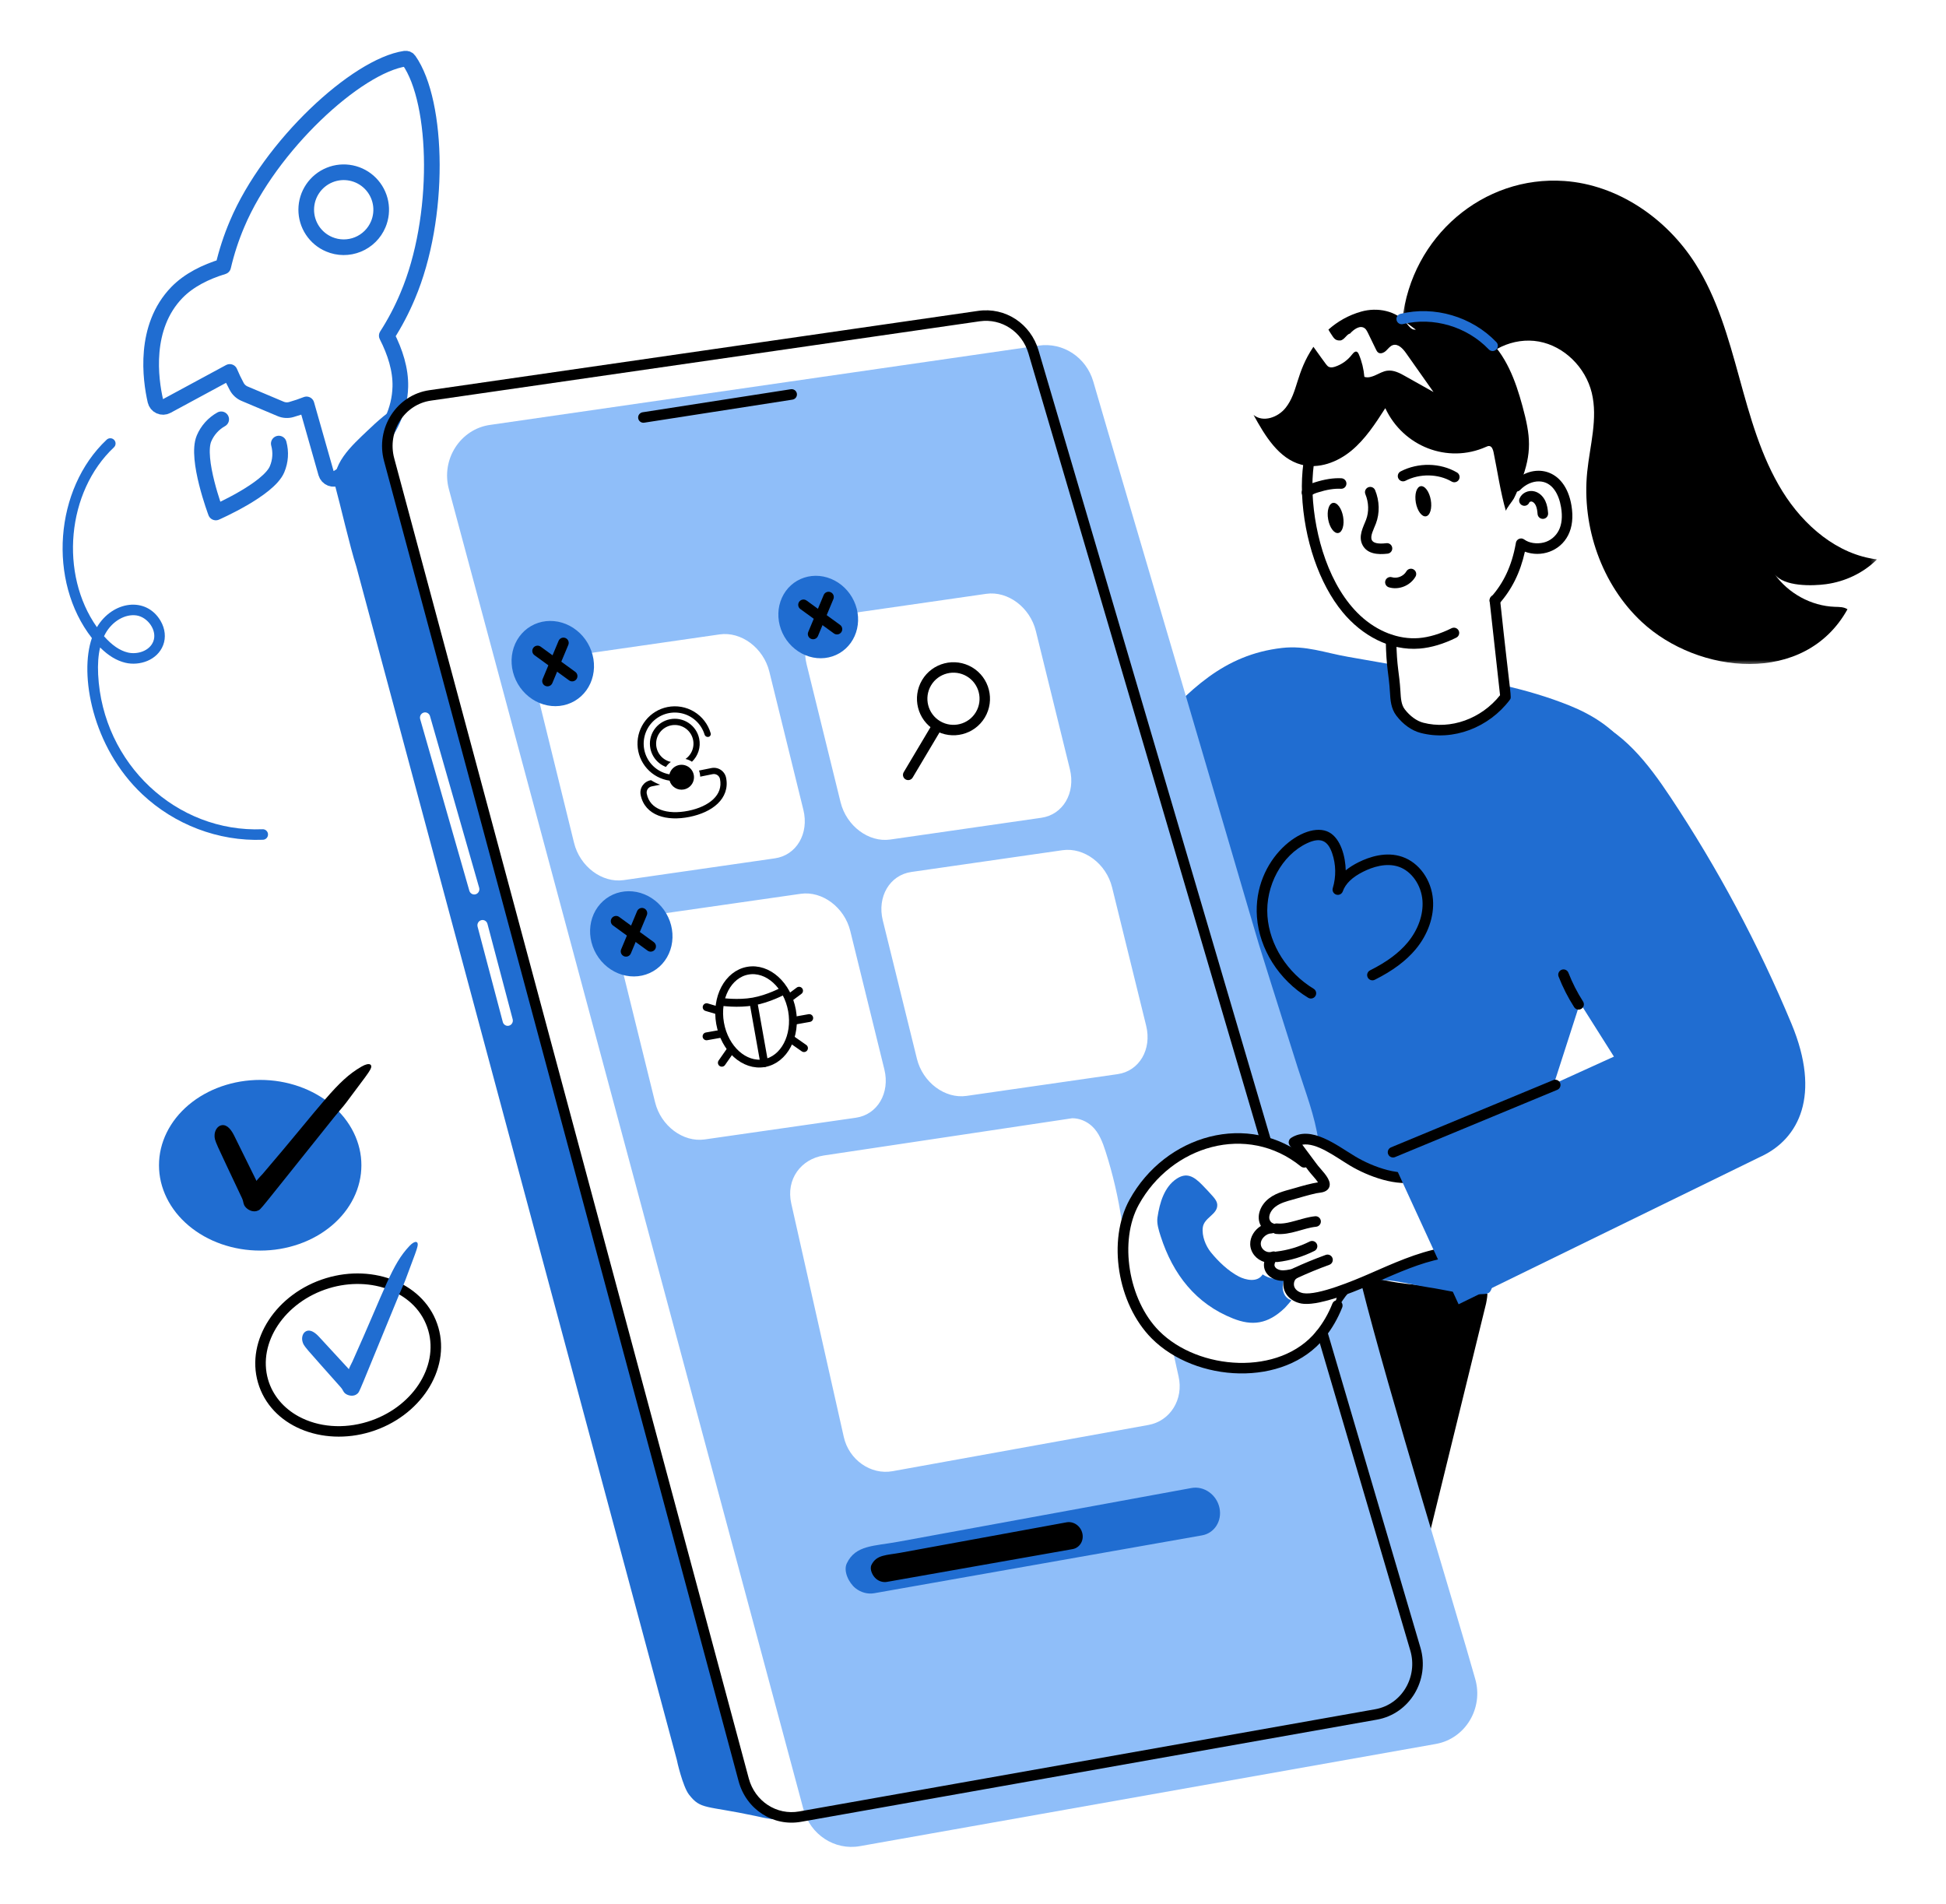 <?xml version="1.0" encoding="UTF-8"?> <svg xmlns="http://www.w3.org/2000/svg" width="373" height="365" viewBox="0 0 373 365" fill="none"><g clip-path="url(#clip0_1557_10057)"><path d="M78.389 11.563C78.311 11.446 78.201 11.353 78.072 11.297C77.942 11.24 77.8 11.222 77.66 11.243C68.341 12.617 51.763 27.965 45.458 42.895C44.328 45.542 43.431 48.282 42.777 51.084C39.383 52.119 36.211 53.699 33.918 56.048C27.455 62.708 28.84 72.677 29.778 76.817C29.83 77.043 29.933 77.255 30.08 77.436C30.227 77.616 30.413 77.76 30.624 77.857C30.836 77.953 31.067 78 31.299 77.993C31.532 77.986 31.759 77.926 31.965 77.817L44.038 71.292C44.434 72.241 44.878 73.17 45.369 74.074C45.701 74.702 46.242 75.195 46.898 75.467L53.78 78.371C54.434 78.651 55.164 78.694 55.846 78.493C56.831 78.216 57.8 77.888 58.751 77.512L62.499 90.701C62.565 90.924 62.68 91.129 62.837 91.3C62.995 91.471 63.189 91.603 63.405 91.687C63.622 91.771 63.855 91.804 64.086 91.784C64.317 91.763 64.541 91.69 64.739 91.569C68.367 89.367 76.493 83.395 76.733 74.128C76.815 70.844 75.74 67.486 74.135 64.342C75.692 61.917 77.035 59.36 78.147 56.7C84.496 41.767 84.05 19.632 78.389 11.563ZM63.09 46.821C61.78 46.269 60.664 45.341 59.882 44.154C59.1 42.967 58.688 41.575 58.697 40.154C58.706 38.733 59.136 37.347 59.934 36.17C60.731 34.994 61.859 34.08 63.176 33.545C64.492 33.01 65.938 32.877 67.33 33.163C68.722 33.45 69.998 34.142 70.996 35.154C71.994 36.165 72.67 37.45 72.938 38.846C73.206 40.241 73.054 41.685 72.501 42.995C72.136 43.864 71.602 44.654 70.93 45.317C70.259 45.98 69.463 46.505 68.589 46.86C67.715 47.215 66.779 47.395 65.836 47.388C64.892 47.382 63.959 47.189 63.09 46.821Z" stroke="#206DD1" stroke-width="3" stroke-linecap="round" stroke-linejoin="round"></path><path d="M42.397 80.369C40.921 81.192 39.762 82.484 39.104 84.041C37.478 87.913 41.367 98.226 41.367 98.226C41.367 98.226 51.475 93.813 53.105 89.946C53.766 88.388 53.883 86.653 53.437 85.021" stroke="#206DD1" stroke-width="3" stroke-linecap="round" stroke-linejoin="round"></path></g><path d="M150.357 348.082C149.835 347.993 149.867 348.468 147.668 347.398C145.18 346.186 143.284 343.877 142.548 341.144C142.543 341.129 74.588 88.113 74.588 88.113C74.053 86.126 74.147 83.979 74.848 82.052C75.511 80.234 76.301 79.147 77.772 77.986C78.088 77.738 78.437 77.342 78.249 76.984C77.749 76.982 77.279 77.219 76.841 77.469C74.444 78.836 72.36 80.706 70.355 82.626C67.533 85.328 63.112 89.188 64.382 93.673C65.071 96.107 67.108 104.932 68.313 108.646C86.692 177.079 100.233 227.488 118.489 295.469C120.635 303.455 127.333 328.393 129.727 337.302C129.727 337.438 130.872 342.44 132.061 343.969C134.333 346.895 135.196 346.021 144.755 348.058C146.794 348.494 148.935 349.073 151.011 348.53C151.014 348.53 150.487 348.102 150.357 348.082ZM89.959 170.723L80.539 137.836C80.385 137.301 80.685 136.74 81.204 136.584C81.721 136.427 82.268 136.73 82.422 137.264L91.843 170.152C91.996 170.687 91.699 171.247 91.177 171.407C90.671 171.56 90.116 171.268 89.959 170.723ZM97.319 196.626C96.889 196.626 96.493 196.332 96.373 195.883L91.543 177.616C91.402 177.076 91.709 176.524 92.231 176.377C92.763 176.226 93.295 176.547 93.436 177.087L98.266 195.354C98.436 195.993 97.969 196.626 97.319 196.626Z" fill="#206DD1"></path><path d="M69.269 223.343C69.269 223.881 69.238 224.415 69.178 224.947C69.116 225.482 69.022 226.011 68.897 226.536C68.774 227.06 68.62 227.579 68.435 228.093C68.25 228.606 68.036 229.11 67.793 229.603C67.551 230.098 67.279 230.583 66.98 231.055C66.68 231.527 66.354 231.987 66.002 232.432C65.65 232.878 65.271 233.306 64.867 233.721C64.465 234.136 64.038 234.532 63.589 234.91C63.141 235.288 62.669 235.648 62.178 235.987C61.688 236.329 61.177 236.647 60.65 236.944C60.12 237.242 59.578 237.518 59.017 237.771C58.456 238.022 57.883 238.251 57.296 238.457C56.709 238.661 56.112 238.84 55.504 238.997C54.894 239.153 54.278 239.281 53.658 239.388C53.034 239.493 52.406 239.571 51.775 239.623C51.141 239.675 50.507 239.701 49.871 239.701C49.237 239.701 48.603 239.675 47.969 239.623C47.338 239.571 46.71 239.493 46.086 239.388C45.466 239.281 44.848 239.153 44.24 238.997C43.632 238.84 43.035 238.661 42.448 238.457C41.861 238.251 41.288 238.022 40.727 237.771C40.166 237.518 39.624 237.242 39.094 236.944C38.567 236.647 38.056 236.329 37.566 235.987C37.076 235.648 36.603 235.288 36.155 234.91C35.706 234.532 35.279 234.136 34.877 233.721C34.473 233.306 34.095 232.878 33.742 232.432C33.39 231.987 33.064 231.527 32.764 231.055C32.465 230.583 32.193 230.098 31.951 229.603C31.708 229.11 31.494 228.606 31.309 228.093C31.124 227.579 30.97 227.06 30.845 226.536C30.722 226.011 30.628 225.482 30.566 224.947C30.506 224.415 30.475 223.881 30.475 223.343C30.475 222.809 30.506 222.274 30.566 221.742C30.628 221.207 30.722 220.678 30.845 220.154C30.97 219.627 31.124 219.108 31.309 218.597C31.494 218.083 31.708 217.58 31.951 217.084C32.193 216.591 32.465 216.106 32.764 215.634C33.064 215.162 33.39 214.703 33.742 214.257C34.095 213.811 34.473 213.383 34.877 212.969C35.279 212.554 35.706 212.157 36.155 211.779C36.603 211.401 37.076 211.041 37.566 210.7C38.056 210.36 38.567 210.042 39.094 209.745C39.624 209.448 40.166 209.171 40.727 208.918C41.288 208.668 41.861 208.438 42.448 208.232C43.035 208.029 43.632 207.849 44.24 207.692C44.848 207.536 45.466 207.406 46.086 207.301C46.71 207.197 47.338 207.119 47.969 207.067C48.603 207.014 49.237 206.988 49.871 206.988C50.507 206.988 51.141 207.014 51.775 207.067C52.406 207.119 53.034 207.197 53.658 207.301C54.278 207.406 54.894 207.536 55.504 207.692C56.112 207.849 56.709 208.029 57.296 208.232C57.883 208.438 58.456 208.668 59.017 208.918C59.578 209.171 60.12 209.448 60.65 209.745C61.177 210.042 61.688 210.36 62.178 210.7C62.669 211.041 63.141 211.401 63.589 211.779C64.038 212.157 64.465 212.554 64.867 212.969C65.271 213.383 65.65 213.811 66.002 214.257C66.354 214.703 66.68 215.162 66.98 215.634C67.279 216.106 67.551 216.591 67.793 217.084C68.036 217.58 68.25 218.083 68.435 218.597C68.62 219.108 68.774 219.627 68.897 220.154C69.022 220.678 69.116 221.207 69.178 221.742C69.238 222.274 69.269 222.809 69.269 223.343Z" fill="#206DD1"></path><path d="M284.948 249.291C284.914 249.476 284.878 249.661 284.844 249.847L270.017 310.27C269.761 309.767 269.532 309.248 269.276 308.744L253.523 255.183C256.619 249.168 255.97 248.652 256.528 248.034C256.81 247.721 257.261 247.677 257.655 247.544C260.557 246.558 260.495 244.072 263.919 245.027C267.516 246.026 271.352 246.224 275.058 246.675C278.237 247.064 282.084 246.967 285.107 248.013C285.086 248.443 285.024 248.866 284.948 249.291Z" fill="black"></path><mask id="mask0_1557_10057" style="mask-type:luminance" maskUnits="userSpaceOnUse" x="268" y="34" width="92" height="94"><path d="M268.494 34.027H359.677V127.5H268.494V34.027Z" fill="white"></path></mask><g mask="url(#mask0_1557_10057)"><path d="M268.807 61.276C270.58 45.314 284.322 33.586 299.869 34.689C310.011 35.409 319.385 41.775 324.95 50.525C333.333 63.699 333.429 80.899 341.642 94.163C345.739 100.78 352.202 106.304 359.778 107.219C357.144 109.845 353.649 111.47 350.027 111.968C347.468 112.318 341.903 112.493 340.119 110.005C342.782 113.755 347.174 116.149 351.688 116.311C352.523 116.339 353.415 116.313 354.116 116.78C345.953 131.492 325.448 129.234 314.68 119.203C307.033 112.078 303.157 101.02 304.227 90.462C304.74 85.39 306.305 80.236 305.1 75.289C303.906 70.391 299.798 66.343 294.963 65.464C290.13 64.583 284.851 67.003 282.371 71.361" fill="black"></path></g><path d="M312.336 168.173C310.14 173.026 307.363 177.606 305.908 182.734L288.791 235.86C288.014 238.791 287.31 241.736 286.535 244.654C285.612 248.136 285.977 248.06 282.931 248.06C279.947 248.06 276.721 247.163 273.761 246.738C269.723 246.159 264.32 244.284 260.41 246.099C265.678 243.637 271.241 241.845 276.932 240.773C274.29 236.074 272.42 230.912 271.429 225.579C256.98 224.413 256.6 220.6 252.523 218.72C251.013 218.023 249.099 217.895 247.818 218.973C250.236 221.338 252.377 224.001 254.185 226.888C252.38 222.423 247.766 219.272 243.066 219.272L220.183 142.183C219.878 142.084 219.797 141.651 219.876 141.333C219.956 141.015 220.181 140.762 220.4 140.525C227.958 132.239 234.512 125.484 245.727 124.193C250.312 123.669 253.963 125.129 258.355 125.888C261.206 126.376 264.043 126.874 266.883 127.385C267.029 128.76 267.209 130.119 267.345 131.503C267.514 133.274 267.368 135.147 268.448 136.558C269.515 137.953 270.97 139.09 272.548 139.502C278.346 141.01 284.728 138.639 288.572 133.551C288.486 132.826 288.415 132.114 288.329 131.391C292.562 132.364 296.748 133.587 300.871 135.246C305.07 136.944 309.084 139.427 311.825 143.12C317.284 150.469 315.889 160.362 312.336 168.173Z" fill="#206DD1"></path><path d="M272.293 140.478C270.585 140.032 268.934 138.856 267.646 137.168C266.6 135.804 266.501 134.132 266.415 132.659C266.209 129.091 265.713 128.181 265.619 122.699C265.609 122.143 266.055 121.682 266.613 121.674C267.145 121.674 267.63 122.109 267.638 122.665C267.729 128.061 268.204 128.713 268.431 132.539C268.506 133.84 268.579 135.066 269.25 135.945C270.254 137.257 271.547 138.198 272.805 138.524C278.055 139.894 283.92 137.778 287.524 133.256C287.496 133.006 285.545 115.407 285.519 115.154C285.459 114.598 285.86 114.102 286.416 114.043C286.971 113.975 287.47 114.384 287.527 114.94C289.574 134.218 289.825 133.569 289.379 134.158C285.383 139.445 278.547 142.108 272.293 140.478Z" fill="black"></path><path d="M285.858 115.881C285.443 115.509 285.406 114.872 285.779 114.455C288.218 111.742 289.767 108.417 290.516 104.291L290.557 104.046C290.682 103.313 291.543 102.951 292.156 103.405C293.077 104.09 294.542 104.317 295.891 103.986C297.119 103.684 298.199 102.815 298.78 101.657C299.365 100.502 299.511 99.015 299.219 97.242C298.807 94.735 297.539 92.323 295.017 92.271C293.744 92.239 292.391 92.855 291.374 93.909C290.985 94.31 290.346 94.323 289.944 93.935C289.543 93.546 289.532 92.91 289.918 92.508C293.726 88.57 300.001 89.553 301.214 96.916C301.574 99.12 301.365 101.021 300.585 102.565C299.01 105.692 295.348 106.881 292.284 105.741C291.4 109.747 289.757 113.049 287.284 115.803C286.911 116.218 286.275 116.254 285.858 115.881Z" fill="black"></path><path d="M257.345 117.331C252.854 111.893 249.944 103.409 249.563 94.638C249.232 87.012 251.663 78.098 256.631 72.428C256.999 72.008 257.638 71.964 258.057 72.332C258.477 72.699 258.519 73.336 258.151 73.755C253.535 79.026 251.271 87.401 251.582 94.549C251.939 102.799 254.829 112.501 260.728 117.991C264.009 121.047 268.104 122.612 271.969 122.302C273.917 122.143 276.084 121.488 278.231 120.414C278.732 120.166 279.337 120.367 279.587 120.865C279.837 121.363 279.634 121.971 279.136 122.218C276.76 123.408 274.337 124.133 272.133 124.313C266.437 124.782 261.038 121.806 257.345 117.331Z" fill="black"></path><path d="M249.86 95.174C249.435 94.812 249.386 94.176 249.748 93.751C250.369 93.023 251.217 92.71 251.96 92.472C253.939 91.847 255.575 91.594 257.119 91.669C257.674 91.698 258.104 92.173 258.076 92.731C258.047 93.286 257.593 93.717 257.014 93.685C255.726 93.618 254.312 93.847 252.573 94.397C252.072 94.556 251.561 94.736 251.284 95.062C250.922 95.485 250.286 95.537 249.86 95.174Z" fill="black"></path><path d="M291.813 77.819C290.462 72.851 288.67 68.026 284.82 64.544C281.341 61.397 276.089 60.914 271.916 62.938C271.699 63.045 271.472 63.162 271.225 63.186C270.562 63.233 270.087 62.578 269.675 62.051C267.638 59.542 263.998 58.854 260.928 59.719C258.471 60.411 256.39 61.61 254.627 63.172C254.77 63.433 254.909 63.676 255.042 63.869C255.584 64.641 255.795 65.319 256.875 65.259C257.655 65.212 258.171 64.002 258.75 63.95C259.488 63.126 260.678 62.257 261.567 62.912C262 63.238 262.081 63.587 263.719 66.941C263.836 67.176 263.951 67.424 264.167 67.575C264.624 67.901 265.265 67.612 265.682 67.218C266.089 66.826 266.452 66.315 266.984 66.146C267.983 65.835 268.885 66.806 269.495 67.669C271.256 70.167 273.003 72.653 274.764 75.141C272.988 74.137 271.212 73.146 269.425 72.144C268.324 71.51 267.114 70.871 265.857 71.059C264.352 71.281 262.983 72.689 261.517 72.236C261.39 70.752 261.04 69.291 260.458 67.922C260.127 67.139 259.687 67.267 259.162 67.943C258.317 69.046 257.149 69.886 255.853 70.298C255.503 70.402 255.117 70.486 254.773 70.345C254.358 70.186 254.314 70.032 251.75 66.472C248.357 71.5 248.821 75.133 246.427 78.161C244.959 80.021 242.098 81.027 240.277 79.533C242.468 83.539 245.105 87.915 249.434 89.063C252.757 89.942 256.34 88.601 259.019 86.389C261.695 84.178 263.633 81.181 265.526 78.237C268.948 85.568 277.466 88.938 284.841 85.649C285.037 85.563 285.24 85.469 285.452 85.49C285.955 85.542 286.171 86.16 286.276 86.668C287.035 90.349 287.601 94.36 288.646 97.948C288.568 97.677 289.963 95.948 290.167 95.557C290.694 94.542 291.114 93.426 291.526 92.357C293.685 86.736 293.383 83.588 291.813 77.819Z" fill="black"></path><path d="M294.716 98.529C294.671 97.96 294.598 97.366 294.374 96.891C294.191 96.495 293.899 96.205 293.61 96.135C293.412 96.09 293.177 96.192 293.13 96.309C292.927 96.828 292.34 97.084 291.821 96.878C291.302 96.674 291.046 96.088 291.25 95.571C291.672 94.502 292.914 93.889 294.087 94.176C294.984 94.392 295.756 95.073 296.208 96.038C296.562 96.802 296.669 97.608 296.732 98.365C296.776 98.92 296.361 99.408 295.806 99.452C295.222 99.494 294.76 99.064 294.716 98.529Z" fill="black"></path><path d="M261.184 104.508C260.258 102.794 261.322 100.992 261.838 99.633C262.417 98.113 262.37 96.321 261.708 94.72C261.494 94.203 261.739 93.614 262.256 93.4C262.772 93.189 263.362 93.434 263.575 93.948C264.431 96.021 264.486 98.355 263.727 100.351C263.299 101.475 262.55 102.789 262.963 103.551C263.262 104.109 264.199 104.299 265.735 104.114C266.293 104.046 266.791 104.445 266.856 104.998C266.924 105.551 266.528 106.054 265.975 106.12C264.084 106.346 262.089 106.182 261.184 104.508Z" fill="black"></path><path d="M266.213 112.571C265.679 112.41 265.376 111.846 265.538 111.314C265.699 110.78 266.263 110.48 266.797 110.639C267.807 110.944 269.027 110.446 269.57 109.51C269.849 109.027 270.467 108.865 270.949 109.144C271.432 109.423 271.596 110.042 271.317 110.524C270.308 112.264 268.112 113.143 266.213 112.571Z" fill="black"></path><path d="M274.247 95.823C274.315 96.206 274.344 96.582 274.333 96.947C274.323 97.315 274.273 97.643 274.187 97.938C274.101 98.233 273.981 98.47 273.833 98.647C273.681 98.825 273.512 98.929 273.322 98.963C273.131 98.997 272.936 98.955 272.735 98.841C272.534 98.723 272.341 98.543 272.158 98.295C271.978 98.048 271.819 97.755 271.684 97.414C271.548 97.072 271.446 96.712 271.379 96.329C271.313 95.945 271.285 95.573 271.295 95.205C271.305 94.84 271.352 94.508 271.439 94.214C271.527 93.919 271.645 93.684 271.796 93.507C271.944 93.33 272.114 93.223 272.304 93.191C272.495 93.157 272.69 93.197 272.891 93.314C273.095 93.429 273.285 93.611 273.468 93.856C273.65 94.104 273.809 94.399 273.942 94.738C274.078 95.08 274.18 95.442 274.247 95.823Z" fill="black"></path><path d="M257.439 99.022C257.507 99.406 257.535 99.781 257.525 100.146C257.514 100.514 257.465 100.843 257.379 101.137C257.293 101.432 257.173 101.669 257.024 101.847C256.873 102.024 256.703 102.128 256.513 102.162C256.325 102.196 256.127 102.154 255.926 102.04C255.725 101.922 255.532 101.742 255.352 101.495C255.17 101.247 255.011 100.955 254.875 100.613C254.739 100.271 254.638 99.912 254.573 99.528C254.505 99.145 254.476 98.772 254.486 98.404C254.497 98.039 254.544 97.708 254.633 97.413C254.719 97.118 254.836 96.884 254.987 96.706C255.136 96.529 255.305 96.422 255.496 96.391C255.686 96.357 255.882 96.396 256.083 96.513C256.286 96.628 256.476 96.811 256.659 97.056C256.842 97.303 257.001 97.598 257.136 97.937C257.269 98.279 257.371 98.641 257.439 99.022Z" fill="black"></path><path d="M278.244 92.299C275.675 90.795 272.121 90.735 269.398 92.146C268.902 92.404 268.295 92.211 268.036 91.715C267.778 91.222 267.971 90.612 268.467 90.356C271.834 88.606 276.072 88.687 279.267 90.56C279.749 90.842 279.908 91.46 279.627 91.94C279.345 92.422 278.724 92.581 278.244 92.299Z" fill="black"></path><path d="M285.357 66.968C281.171 62.592 274.716 60.688 268.913 62.117C268.378 62.253 267.825 61.922 267.69 61.379C267.557 60.84 267.888 60.292 268.43 60.159C274.922 58.557 282.138 60.683 286.817 65.576C287.203 65.977 287.187 66.616 286.786 67.002C286.384 67.386 285.743 67.373 285.357 66.968Z" fill="#206DD1"></path><path d="M248.135 221.909C248.135 220.584 250.143 220.581 250.143 221.909C250.143 222.203 250.073 222.376 249.859 222.623C249.251 223.231 248.135 222.855 248.135 221.909Z" fill="black"></path><path d="M250.745 191.245C245.145 187.85 241.382 181.916 240.926 175.759C240.094 164.534 250.168 157.095 254.722 159.51C257.017 160.726 257.894 164.268 257.943 166.818C258.632 166.26 259.44 165.746 260.371 165.28C262.51 164.213 265.705 163.164 268.798 164.236C272.016 165.353 274.374 168.649 274.666 172.436C274.914 175.657 273.704 179.126 271.346 181.955C269.497 184.172 266.936 186.081 263.511 187.795C263.013 188.045 262.405 187.842 262.155 187.344C261.905 186.846 262.108 186.238 262.606 185.99C265.775 184.404 268.128 182.662 269.794 180.664C271.818 178.234 272.859 175.292 272.65 172.59C272.423 169.638 270.566 166.988 268.135 166.143C265.71 165.3 263.065 166.19 261.276 167.087C259.198 168.125 257.888 169.387 257.382 170.843C257.202 171.362 256.642 171.641 256.115 171.471C255.593 171.302 255.301 170.743 255.463 170.217C256.12 168.052 256.078 165.681 255.343 163.543C254.516 161.135 253.16 160.384 250.51 161.636C245.693 163.91 242.509 169.786 242.939 175.61C243.348 181.129 246.741 186.457 251.793 189.519C252.271 189.808 252.422 190.429 252.132 190.906C251.843 191.384 251.22 191.532 250.745 191.245Z" fill="black"></path><path d="M282.745 321.75C279.38 309.688 266.032 266.459 260.978 246.236C261.174 245.994 260.636 245.941 260.376 246.103C256.45 248.633 255.444 254.243 251.805 257.19C250.668 258.118 249.32 258.75 247.974 259.329C237.459 263.843 232.167 262.988 224.348 257.646L224.778 258.75L225.905 263.838C226.899 268.209 224.309 272.369 220.136 273.123L171.076 281.987C166.903 282.741 162.717 279.81 161.736 275.436C161.736 275.436 151.677 230.736 151.664 230.669C150.615 226.026 153.534 222.164 157.876 221.478C158.719 221.345 200.239 215.122 205.523 214.334C206.895 214.334 208.256 214.9 209.289 215.842C210.663 217.091 211.357 218.964 211.933 220.766C213.331 225.139 214.364 229.62 215.032 234.166L215.556 235.486C216.172 231.947 217.556 228.582 219.951 226C221.456 224.373 223.299 223.121 225.172 221.963C233.919 216.496 238.486 217 248.655 220.322C248.824 218.479 251.375 217.469 252.71 218.692C252.043 213.904 250.199 209.249 248.733 204.619C238.507 172.206 243.35 187.865 235.755 162.152C226.129 129.351 209.552 73.324 209.552 73.118C208.191 68.476 203.757 65.568 199.099 66.241L93.906 81.446C88.275 82.247 84.493 88.005 86.043 93.772L154.003 346.803C155.313 351.662 159.997 354.716 164.824 353.855C167.763 353.333 143.735 357.598 275.236 334.263C280.888 333.254 284.406 327.388 282.745 321.75ZM213.162 170.091L219.69 196.6C220.814 201.135 218.368 205.292 214.221 205.884L185.258 210.054C181.111 210.646 176.858 207.457 175.747 202.924L169.206 176.403C168.095 171.88 170.541 167.723 174.688 167.131L203.65 162.961C207.784 162.369 212.051 165.558 213.162 170.091ZM160.062 117.993L189.037 113.82C193.171 113.228 197.438 116.417 198.549 120.953L205.077 147.458C206.188 151.994 203.742 156.151 199.608 156.743L170.632 160.916C166.499 161.508 162.247 158.318 161.121 153.783L154.593 127.262C153.482 122.742 155.928 118.585 160.062 117.993ZM110.034 161.56L103.506 135.055C102.382 130.519 104.841 126.362 108.975 125.77L137.94 121.597C142.087 121.005 146.338 124.195 147.462 128.73L153.99 155.236C155.104 159.771 152.658 163.928 148.524 164.52L119.546 168.693C115.412 169.285 111.148 166.096 110.034 161.56ZM125.565 211.28L119.021 184.759C117.91 180.224 120.357 176.079 124.504 175.474L153.469 171.317C157.602 170.725 161.867 173.912 162.978 178.447L169.506 204.956C170.632 209.491 168.186 213.648 164.039 214.24L135.074 218.398C130.927 218.99 126.676 215.8 125.565 211.28Z" fill="#8FBEF9"></path><g clip-path="url(#clip1_1557_10057)"><path d="M179.688 139.091C176.844 137.399 175.909 133.716 177.598 130.863C179.29 128.018 182.973 127.083 185.827 128.772C188.671 130.464 189.606 134.147 187.917 137.001C186.225 139.845 182.542 140.781 179.688 139.091Z" stroke="black" stroke-width="2" stroke-linecap="round" stroke-linejoin="round"></path><path d="M179.5 139.407L174.077 148.523" stroke="black" stroke-width="2" stroke-linecap="round" stroke-linejoin="round"></path></g><path d="M141.574 341.408L73.614 88.374C71.905 82.016 76.073 75.675 82.309 74.789L187.5 59.584C192.7 58.84 197.556 62.025 199.066 67.173L243.531 218.214C243.688 218.748 243.383 219.309 242.845 219.466C242.316 219.622 241.75 219.317 241.593 218.782L197.129 67.742C195.905 63.566 191.978 60.984 187.789 61.582L82.596 76.787C77.544 77.506 74.172 82.67 75.564 87.85L143.525 340.884C144.704 345.257 148.861 347.978 153.191 347.203L263.605 327.611C268.743 326.693 271.792 321.36 270.324 316.376L252.516 255.884C252.357 255.35 252.665 254.789 253.199 254.633C253.731 254.479 254.297 254.781 254.454 255.316L272.262 315.807C274.098 322.033 270.18 328.488 263.96 329.599L153.545 349.188C148.207 350.145 143.035 346.83 141.574 341.408Z" fill="black"></path><path d="M220.729 256.517C214.152 249.888 212.219 237.711 216.512 229.931C223.34 217.548 239.301 212.814 250.61 222.002C251.04 222.354 251.108 222.988 250.756 223.421C250.401 223.854 249.768 223.917 249.335 223.567C239.054 215.214 224.527 219.574 218.281 230.904C214.452 237.846 216.267 249.152 222.164 255.096C229.709 262.701 245.313 263.812 252.316 255.164C252.665 254.728 253.302 254.663 253.734 255.013C254.167 255.365 254.235 255.998 253.886 256.431C246.137 266.005 229.14 264.996 220.729 256.517Z" fill="black"></path><path d="M252.464 256.582C252.031 256.233 251.963 255.597 252.315 255.164C253.578 253.601 254.613 251.817 255.388 249.861C255.594 249.342 256.181 249.087 256.7 249.295C257.219 249.501 257.472 250.088 257.266 250.605C256.415 252.751 255.278 254.712 253.886 256.431C253.539 256.861 252.902 256.937 252.464 256.582Z" fill="black"></path><path d="M236.335 252.716C239.957 254.153 242.959 253.869 246.277 250.682C246.363 250.601 247.604 249.232 247.51 249.206C246.188 248.851 245.32 247.088 246.279 244.981C244.848 245.369 243.259 245.103 242.02 244.266C241.055 245.86 238.792 245.359 237.472 244.683C235.456 243.648 233.513 241.786 232.086 240.023C231.095 238.8 230.339 236.891 230.545 235.276C230.79 233.357 233.367 232.812 233.32 230.952C233.304 230.292 232.856 229.739 232.423 229.249C231.76 228.503 231.08 227.773 230.378 227.061C228.787 225.449 227.421 224.682 225.522 225.939C223.182 227.483 222.272 230.522 221.86 233.349C221.688 234.512 222.108 235.819 222.463 236.93C224.826 244.3 229.244 249.907 236.335 252.716Z" fill="#206DD1"></path><path d="M249.437 249.853C247.2 249.441 245.65 247.636 246.039 245.503C243.728 245.557 241.91 243.94 242.323 241.872C240.807 241.434 239.668 240.062 239.634 238.487C239.602 237.068 240.473 235.715 241.689 234.976C240.669 233.164 241.603 230.929 243.251 229.687C244.816 228.469 246.842 228.146 248.41 227.656C249.414 227.351 251.464 226.785 252.63 226.625C252.165 225.913 251.352 225.11 250.825 224.409L247.21 219.555C246.861 219.088 246.981 218.421 247.473 218.102C251.323 215.63 256.218 219.532 259.76 221.655C263.044 223.629 268.914 225.877 272.3 224.062C272.712 223.84 273.22 223.931 273.531 224.281C273.815 224.599 273.867 225.058 273.669 225.428C274.417 228.67 275.492 231.594 276.965 235.201L277.643 236.906C278.006 237.824 278.376 238.758 278.734 239.611C278.854 239.9 278.833 240.232 278.674 240.506C278.517 240.777 278.241 240.959 277.928 241.001C269.587 242.06 261.427 247.821 252.924 249.631C252.194 249.793 250.601 250.051 249.437 249.853ZM248.511 245.041C248.011 245.377 247.893 246.202 248.12 246.715C248.371 247.292 248.994 247.717 249.792 247.865C252.622 248.348 259.671 245.359 262.282 244.227C266.924 242.203 271.608 240.047 276.381 239.196C276.175 238.685 275.969 238.166 275.766 237.65L275.093 235.96C273.911 233.065 272.693 229.951 271.827 226.422C267.868 227.585 262.222 225.488 258.719 223.384C255.957 221.728 252.351 218.934 249.617 219.404C252.804 223.637 252.184 222.935 253.13 224.023C254.121 225.16 255.373 226.592 254.682 227.744C254.134 228.649 252.89 228.576 252.272 228.717C250.559 229.098 248.871 229.638 247.82 229.922C246.626 230.245 245.39 230.582 244.479 231.289C243.739 231.847 243.272 232.668 243.28 233.388C243.293 233.855 243.59 234.327 243.958 234.45C244.427 234.606 244.714 235.078 244.638 235.566C244.56 236.051 244.143 236.414 243.647 236.416C243.181 236.421 242.659 236.674 242.252 237.092C240.745 238.643 242.424 240.401 243.786 239.921C244.284 239.747 244.834 239.981 245.048 240.461C245.262 240.944 245.071 241.51 244.607 241.76C244.367 241.89 244.216 242.365 244.318 242.67C244.485 243.145 245.051 243.39 245.484 243.455C246.167 243.557 246.928 243.39 247.734 243.218C248.83 242.983 249.419 244.431 248.511 245.041Z" fill="black"></path><path d="M244.584 236.509C244.028 236.454 243.624 235.961 243.679 235.406C243.731 234.85 244.226 234.451 244.782 234.501C246.988 234.725 249.453 233.389 252.066 233.123C252.619 233.061 253.115 233.473 253.172 234.026C253.23 234.581 252.825 235.077 252.27 235.132C249.8 235.382 247.354 236.777 244.584 236.509Z" fill="black"></path><path d="M243.741 241.008C243.676 240.452 244.073 239.951 244.628 239.889C246.837 239.633 248.994 238.987 251.041 237.962C251.542 237.714 252.147 237.915 252.395 238.413C252.645 238.911 252.444 239.516 251.946 239.766C249.688 240.896 247.304 241.613 244.86 241.894C244.313 241.957 243.804 241.566 243.741 241.008Z" fill="black"></path><path d="M247.292 244.476C247.06 243.97 247.279 243.37 247.785 243.135C249.853 242.181 251.981 241.304 254.109 240.53C254.633 240.339 255.212 240.61 255.403 241.135C255.593 241.656 255.325 242.238 254.8 242.428C252.724 243.182 250.648 244.035 248.632 244.969C248.134 245.201 247.529 244.987 247.292 244.476Z" fill="black"></path><path d="M303.751 137.441C310.928 139.83 315.933 146.39 320.189 152.795C329.265 166.446 337.045 181.009 343.377 196.209C349.118 209.987 344.749 218.221 337.713 221.588C336.49 222.175 344.841 218.106 279.574 249.992L266.672 221.919L309.35 202.523L296.448 182.104" fill="#206DD1"></path><path d="M266.077 221.236C265.863 220.72 266.109 220.131 266.622 219.917L297.71 207.028C298.227 206.811 298.819 207.059 299.033 207.573C299.247 208.089 299.001 208.679 298.485 208.892L267.397 221.781C266.888 221.993 266.294 221.755 266.077 221.236Z" fill="black"></path><path d="M301.73 193.05C300.549 191.206 299.545 189.235 298.744 187.185C298.543 186.666 298.799 186.082 299.318 185.878C299.84 185.675 300.424 185.933 300.627 186.452C301.378 188.377 302.323 190.231 303.431 191.96C303.733 192.43 303.595 193.053 303.126 193.353C302.654 193.655 302.03 193.517 301.73 193.05Z" fill="black"></path><path d="M122.327 80.175C122.241 79.625 122.619 79.108 123.169 79.022L151.589 74.604C152.142 74.526 152.658 74.896 152.742 75.447C152.828 75.997 152.452 76.513 151.899 76.599L123.479 81.017C122.916 81.101 122.41 80.718 122.327 80.175Z" fill="black"></path><path d="M127.705 175.088C127.978 175.56 128.208 176.051 128.393 176.564C128.576 177.076 128.711 177.6 128.795 178.132C128.881 178.666 128.917 179.199 128.899 179.733C128.883 180.268 128.818 180.792 128.701 181.306C128.583 181.82 128.419 182.315 128.205 182.79C127.994 183.264 127.736 183.71 127.433 184.128C127.133 184.545 126.794 184.923 126.416 185.267C126.038 185.609 125.628 185.909 125.188 186.165C124.75 186.423 124.285 186.629 123.8 186.788C123.315 186.947 122.817 187.057 122.306 187.111C121.795 187.169 121.281 187.171 120.762 187.122C120.243 187.075 119.732 186.973 119.226 186.822C118.72 186.671 118.229 186.47 117.757 186.219C117.285 185.969 116.837 185.677 116.414 185.338C115.992 185.001 115.603 184.626 115.248 184.214C114.894 183.802 114.578 183.361 114.304 182.889C114.028 182.417 113.798 181.927 113.616 181.413C113.433 180.902 113.298 180.38 113.212 179.845C113.125 179.313 113.092 178.779 113.107 178.244C113.123 177.709 113.191 177.185 113.305 176.671C113.423 176.158 113.59 175.662 113.801 175.187C114.015 174.713 114.273 174.267 114.573 173.852C114.875 173.435 115.215 173.054 115.593 172.71C115.971 172.368 116.378 172.068 116.818 171.813C117.259 171.557 117.721 171.348 118.206 171.189C118.691 171.03 119.189 170.923 119.7 170.866C120.214 170.808 120.728 170.806 121.247 170.855C121.766 170.902 122.277 171.004 122.783 171.155C123.286 171.309 123.777 171.51 124.249 171.758C124.724 172.008 125.169 172.303 125.592 172.639C126.014 172.976 126.403 173.351 126.758 173.763C127.115 174.175 127.428 174.616 127.705 175.088Z" fill="#206DD1"></path><path d="M119.602 183.283C119.088 183.069 118.843 182.477 119.059 181.963L122.116 174.643C122.332 174.129 122.922 173.886 123.438 174.103C123.952 174.317 124.195 174.906 123.981 175.422L120.921 182.741C120.708 183.257 120.116 183.497 119.602 183.283Z" fill="black"></path><path d="M124.127 182.213L117.492 177.383C117.041 177.054 116.941 176.423 117.27 175.974C117.599 175.523 118.23 175.424 118.681 175.752L125.316 180.58C125.767 180.909 125.866 181.54 125.538 181.991C125.212 182.437 124.58 182.541 124.127 182.213Z" fill="black"></path><path d="M163.315 114.492C163.581 114.949 163.803 115.424 163.98 115.919C164.16 116.415 164.291 116.921 164.371 117.437C164.455 117.953 164.489 118.47 164.473 118.986C164.457 119.503 164.392 120.009 164.28 120.507C164.168 121.005 164.009 121.482 163.8 121.944C163.594 122.403 163.346 122.833 163.054 123.237C162.762 123.639 162.434 124.007 162.068 124.34C161.703 124.672 161.307 124.961 160.882 125.209C160.457 125.457 160.008 125.658 159.539 125.811C159.069 125.965 158.589 126.07 158.094 126.124C157.598 126.179 157.1 126.182 156.599 126.135C156.096 126.088 155.601 125.991 155.113 125.843C154.622 125.697 154.15 125.504 153.694 125.261C153.235 125.019 152.802 124.737 152.393 124.408C151.986 124.082 151.61 123.72 151.266 123.321C150.922 122.922 150.617 122.497 150.35 122.04C150.084 121.584 149.863 121.109 149.685 120.614C149.508 120.118 149.378 119.612 149.294 119.096C149.213 118.579 149.179 118.063 149.195 117.547C149.208 117.03 149.273 116.522 149.386 116.026C149.5 115.528 149.659 115.048 149.865 114.589C150.071 114.13 150.319 113.7 150.611 113.295C150.903 112.891 151.232 112.523 151.597 112.192C151.962 111.861 152.359 111.571 152.784 111.324C153.212 111.076 153.658 110.875 154.127 110.721C154.596 110.565 155.079 110.463 155.574 110.408C156.067 110.353 156.568 110.348 157.069 110.395C157.57 110.445 158.065 110.541 158.555 110.687C159.043 110.836 159.518 111.029 159.974 111.272C160.431 111.511 160.864 111.796 161.273 112.122C161.683 112.448 162.058 112.813 162.402 113.209C162.747 113.608 163.049 114.036 163.315 114.492Z" fill="#206DD1"></path><path d="M155.462 122.45C154.948 122.236 154.706 121.644 154.92 121.131L157.88 114.047C158.094 113.533 158.683 113.288 159.199 113.505C159.713 113.718 159.958 114.31 159.742 114.824L156.784 121.908C156.568 122.422 155.976 122.664 155.462 122.45Z" fill="black"></path><path d="M159.835 121.41L153.414 116.739C152.962 116.411 152.863 115.78 153.192 115.328C153.521 114.877 154.152 114.781 154.603 115.107L161.024 119.778C161.475 120.106 161.574 120.738 161.246 121.189C160.917 121.637 160.288 121.739 159.835 121.41Z" fill="black"></path><path d="M46.382 229.648C41.165 218.553 41.108 218.725 41.129 217.565C41.147 216.704 41.687 215.786 42.516 215.666C43.612 215.507 44.397 216.686 44.9 217.7C46.324 220.59 47.751 223.477 49.177 226.367C49.133 226.273 50.255 225.118 50.372 224.979C61.886 211.527 64.468 207.205 69.317 204.425C70.892 203.52 71.513 204.058 70.97 205.015C70.49 205.857 70.253 206.131 66.411 211.269C65.733 212.179 64.927 213.042 64.21 213.937C49.185 232.699 50.093 231.721 49.454 232.026C48.697 232.389 47.761 232.073 47.161 231.476C46.561 230.879 46.744 230.42 46.382 229.648Z" fill="black"></path><path d="M49.444 264.991C47.099 256.875 52.941 247.906 62.465 244.995C71.719 242.168 81.606 246.065 84.029 254.455C86.374 262.571 80.531 271.54 71.007 274.451C61.751 277.278 51.866 273.382 49.444 264.991ZM63.055 246.925C54.579 249.515 49.344 257.368 51.384 264.431C52.242 267.401 54.331 269.913 57.268 271.504C61.047 273.549 65.838 273.921 70.415 272.521C78.891 269.931 84.128 262.078 82.088 255.016C79.947 247.606 71.103 244.466 63.055 246.925Z" fill="black"></path><path d="M65.328 265.924C58.229 257.914 58.234 258.076 57.973 257.108C57.778 256.378 58.01 255.468 58.677 255.155C59.562 254.738 60.511 255.528 61.178 256.253C63.08 258.316 64.984 260.381 66.885 262.444C66.822 262.377 67.487 261.117 67.553 260.968C73.888 246.877 75.077 242.407 78.496 238.805C79.605 237.637 80.257 237.934 80.03 238.875C79.831 239.71 79.696 240.01 77.716 245.309C77.367 246.251 76.897 247.185 76.511 248.121C68.432 267.77 68.956 266.714 68.492 267.136C67.944 267.634 67.078 267.611 66.429 267.261C65.779 266.915 65.821 266.482 65.328 265.924Z" fill="#206DD1"></path><path d="M27.285 152.25C17.633 143.174 15.194 129.237 17.612 122.299C9.118 111.421 10.427 93.691 20.45 84.274C20.857 83.893 21.495 83.911 21.879 84.318C22.26 84.722 22.241 85.361 21.834 85.745C12.782 94.249 11.384 110.057 18.577 120.213C21.566 115.184 27.995 114.248 30.783 119.01C31.654 120.502 31.834 122.19 31.278 123.645C30.154 126.582 26.712 127.672 24.033 127.033C22.348 126.629 20.752 125.664 19.19 124.099C18.838 125.583 18.713 127.304 18.812 129.289C19.675 146.424 33.839 159.623 50.325 158.942C50.88 158.914 51.35 159.354 51.373 159.91C51.394 160.468 50.961 160.938 50.403 160.958C41.812 161.297 33.419 158.017 27.285 152.25ZM19.938 121.947C21.459 123.676 22.959 124.701 24.505 125.069C26.294 125.497 28.673 124.798 29.39 122.922C30.183 120.857 28.331 118.283 26.156 117.959C23.981 117.644 21.54 119.057 20.218 121.41C20.118 121.585 20.027 121.762 19.938 121.947Z" fill="#206DD1"></path><path d="M228.377 285.21C230.805 284.766 233.228 286.501 233.752 289.052C234.263 291.537 232.774 293.866 230.403 294.286C230.403 294.286 167.604 305.37 167.567 305.375C166.318 305.597 164.982 305.232 163.944 304.389C162.706 303.383 161.6 301.142 162.312 299.651C163.989 296.13 167.491 296.37 172.1 295.522C186.948 292.789 213.649 287.904 228.377 285.21Z" fill="#206DD1"></path><path d="M204.431 291.785C205.806 291.535 207.177 292.515 207.475 293.96C207.762 295.366 206.919 296.686 205.579 296.923C205.579 296.923 170.031 303.195 170.01 303.201C169.303 303.326 168.547 303.12 167.96 302.642C167.259 302.071 166.633 300.804 167.034 299.959C167.989 297.956 169.989 298.099 172.576 297.622C180.061 296.245 192.679 293.934 200.232 292.555C201.633 292.296 203.031 292.041 204.431 291.785Z" fill="black"></path><path d="M112.656 123.284C112.929 123.756 113.159 124.246 113.344 124.76C113.527 125.271 113.662 125.792 113.748 126.327C113.832 126.859 113.868 127.394 113.853 127.928C113.837 128.463 113.769 128.987 113.652 129.501C113.537 130.015 113.37 130.51 113.159 130.985C112.945 131.46 112.687 131.906 112.387 132.32C112.084 132.738 111.745 133.119 111.367 133.463C110.989 133.804 110.58 134.104 110.141 134.36C109.701 134.616 109.239 134.824 108.754 134.983C108.269 135.142 107.771 135.249 107.257 135.307C106.746 135.364 106.232 135.367 105.713 135.317C105.194 135.27 104.683 135.168 104.177 135.017C103.671 134.863 103.183 134.662 102.708 134.415C102.236 134.164 101.788 133.87 101.368 133.533C100.945 133.197 100.557 132.821 100.199 132.409C99.845 131.997 99.529 131.556 99.255 131.084C98.981 130.612 98.752 130.122 98.567 129.608C98.384 129.097 98.249 128.573 98.162 128.041C98.079 127.506 98.043 126.974 98.058 126.439C98.076 125.905 98.142 125.38 98.259 124.867C98.376 124.353 98.541 123.857 98.752 123.383C98.966 122.908 99.224 122.462 99.524 122.045C99.826 121.63 100.166 121.249 100.544 120.905C100.922 120.563 101.331 120.263 101.769 120.008C102.21 119.75 102.672 119.544 103.157 119.384C103.642 119.225 104.14 119.116 104.654 119.061C105.165 119.004 105.679 119.001 106.198 119.051C106.717 119.098 107.228 119.199 107.734 119.351C108.24 119.502 108.728 119.703 109.202 119.953C109.675 120.203 110.123 120.496 110.543 120.835C110.966 121.171 111.354 121.547 111.711 121.959C112.066 122.371 112.382 122.811 112.656 123.284Z" fill="#206DD1"></path><path d="M104.551 131.476C104.035 131.262 103.792 130.67 104.009 130.156L107.066 122.835C107.282 122.321 107.871 122.079 108.388 122.293C108.902 122.506 109.147 123.098 108.93 123.612L105.871 130.933C105.657 131.447 105.065 131.689 104.551 131.476Z" fill="black"></path><path d="M109.078 130.407L102.443 125.579C101.992 125.251 101.893 124.62 102.221 124.168C102.55 123.717 103.181 123.621 103.632 123.947L110.267 128.777C110.718 129.105 110.817 129.737 110.489 130.185C110.163 130.634 109.532 130.738 109.078 130.407Z" fill="black"></path><g clip-path="url(#clip2_1557_10057)"><path d="M131.105 151.313C130.516 151.431 129.905 151.323 129.393 151.011C128.88 150.699 128.504 150.205 128.34 149.629C126.668 149.39 125.135 148.568 124.011 147.308C122.887 146.049 122.243 144.433 122.195 142.745C122.146 141.058 122.695 139.407 123.745 138.085C124.795 136.763 126.278 135.854 127.933 135.52C129.694 135.166 131.523 135.486 133.058 136.418C134.593 137.35 135.722 138.824 136.221 140.549C136.241 140.624 136.245 140.703 136.234 140.779C136.222 140.856 136.194 140.93 136.152 140.996C136.111 141.061 136.056 141.117 135.991 141.161C135.926 141.204 135.853 141.233 135.777 141.247C135.619 141.274 135.457 141.242 135.322 141.157C135.187 141.072 135.088 140.939 135.045 140.785C134.733 139.772 134.157 138.86 133.375 138.143C132.594 137.426 131.636 136.931 130.599 136.708C129.563 136.484 128.485 136.542 127.478 136.873C126.471 137.204 125.57 137.798 124.869 138.594C124.167 139.389 123.691 140.357 123.488 141.397C123.284 142.438 123.362 143.514 123.713 144.515C124.064 145.515 124.676 146.404 125.484 147.09C126.293 147.776 127.27 148.234 128.314 148.417C128.414 148 128.624 147.619 128.922 147.311C129.22 147.004 129.595 146.783 130.008 146.67C130.421 146.558 130.857 146.559 131.269 146.672C131.682 146.786 132.056 147.009 132.353 147.317C132.65 147.625 132.859 148.008 132.957 148.424C133.056 148.841 133.04 149.276 132.913 149.685C132.785 150.093 132.55 150.46 132.232 150.746C131.914 151.033 131.524 151.228 131.105 151.313ZM124.679 149.56L124.785 149.539C125.331 149.893 125.916 150.185 126.531 150.405L124.913 150.73C124.257 150.862 123.838 151.49 123.968 152.137C124.276 153.669 125.232 154.663 126.619 155.199C128.031 155.746 129.897 155.815 131.927 155.407C133.957 155 135.652 154.216 136.743 153.166C137.814 152.135 138.314 150.851 138.006 149.318C137.944 149.008 137.761 148.735 137.497 148.56C137.234 148.384 136.912 148.321 136.601 148.383L134.214 148.863C134.201 148.462 134.122 148.067 133.979 147.693L136.367 147.213C136.987 147.089 137.632 147.216 138.159 147.566C138.685 147.917 139.051 148.463 139.176 149.083C139.573 151.061 138.898 152.749 137.57 154.027C136.263 155.284 134.332 156.141 132.162 156.577C129.992 157.013 127.879 156.967 126.188 156.313C124.47 155.647 123.195 154.349 122.798 152.372C122.537 151.07 123.385 149.82 124.679 149.56ZM134.022 141.599C134.181 142.391 134.137 143.21 133.894 143.979C133.65 144.749 133.215 145.445 132.63 146.001C132.255 145.748 131.835 145.57 131.393 145.474C132.067 145.003 132.558 144.314 132.784 143.524C133.011 142.733 132.958 141.889 132.634 141.132C132.311 140.376 131.737 139.754 131.01 139.371C130.282 138.988 129.444 138.868 128.638 139.03C127.832 139.192 127.106 139.626 126.582 140.26C126.059 140.895 125.769 141.69 125.763 142.512C125.757 143.334 126.034 144.134 126.548 144.776C127.062 145.418 127.781 145.864 128.585 146.038C128.211 146.299 127.894 146.627 127.647 147.001C126.646 146.621 125.802 145.915 125.251 144.997C124.969 144.528 124.771 144.015 124.663 143.478C124.414 142.237 124.668 140.948 125.369 139.894C126.071 138.841 127.162 138.109 128.403 137.859C129.644 137.61 130.933 137.864 131.987 138.565C133.041 139.267 133.773 140.358 134.022 141.599Z" fill="black"></path></g><g clip-path="url(#clip3_1557_10057)"><path d="M151.788 199.278L154.108 200.897M151.37 191.227L153.164 189.892M137.587 193.682L135.443 193.048M146.495 203.776C142.689 204.454 138.897 201.036 138.025 196.143C137.154 191.25 139.533 186.733 143.339 186.055C147.145 185.377 150.937 188.795 151.809 193.688C152.68 198.581 150.301 203.098 146.495 203.776Z" stroke="black" stroke-width="1.5" stroke-linecap="round" stroke-linejoin="round"></path><path d="M150.123 189.925C150.123 189.925 147.345 191.436 144.392 191.962M144.392 191.962C141.438 192.488 138.309 192.029 138.309 192.029M144.392 191.962L146.495 203.776M138.377 198.112L135.423 198.638M155.113 195.131L152.16 195.657M139.975 201.382L138.356 203.702" stroke="black" stroke-width="1.5" stroke-linecap="round" stroke-linejoin="round"></path></g><defs><clipPath id="clip0_1557_10057"><rect width="86.153" height="86.153" fill="white" transform="translate(3 32.449) rotate(-22.126)"></rect></clipPath><clipPath id="clip1_1557_10057"><rect width="24" height="24" fill="white" transform="translate(166 128.91) rotate(-14.254)"></rect></clipPath><clipPath id="clip2_1557_10057"><rect width="23.864" height="23.864" fill="white" transform="translate(116 136.699) rotate(-11.355)"></rect></clipPath><clipPath id="clip3_1557_10057"><rect width="24" height="24" fill="white" transform="translate(131 185.207) rotate(-10.097)"></rect></clipPath></defs></svg> 